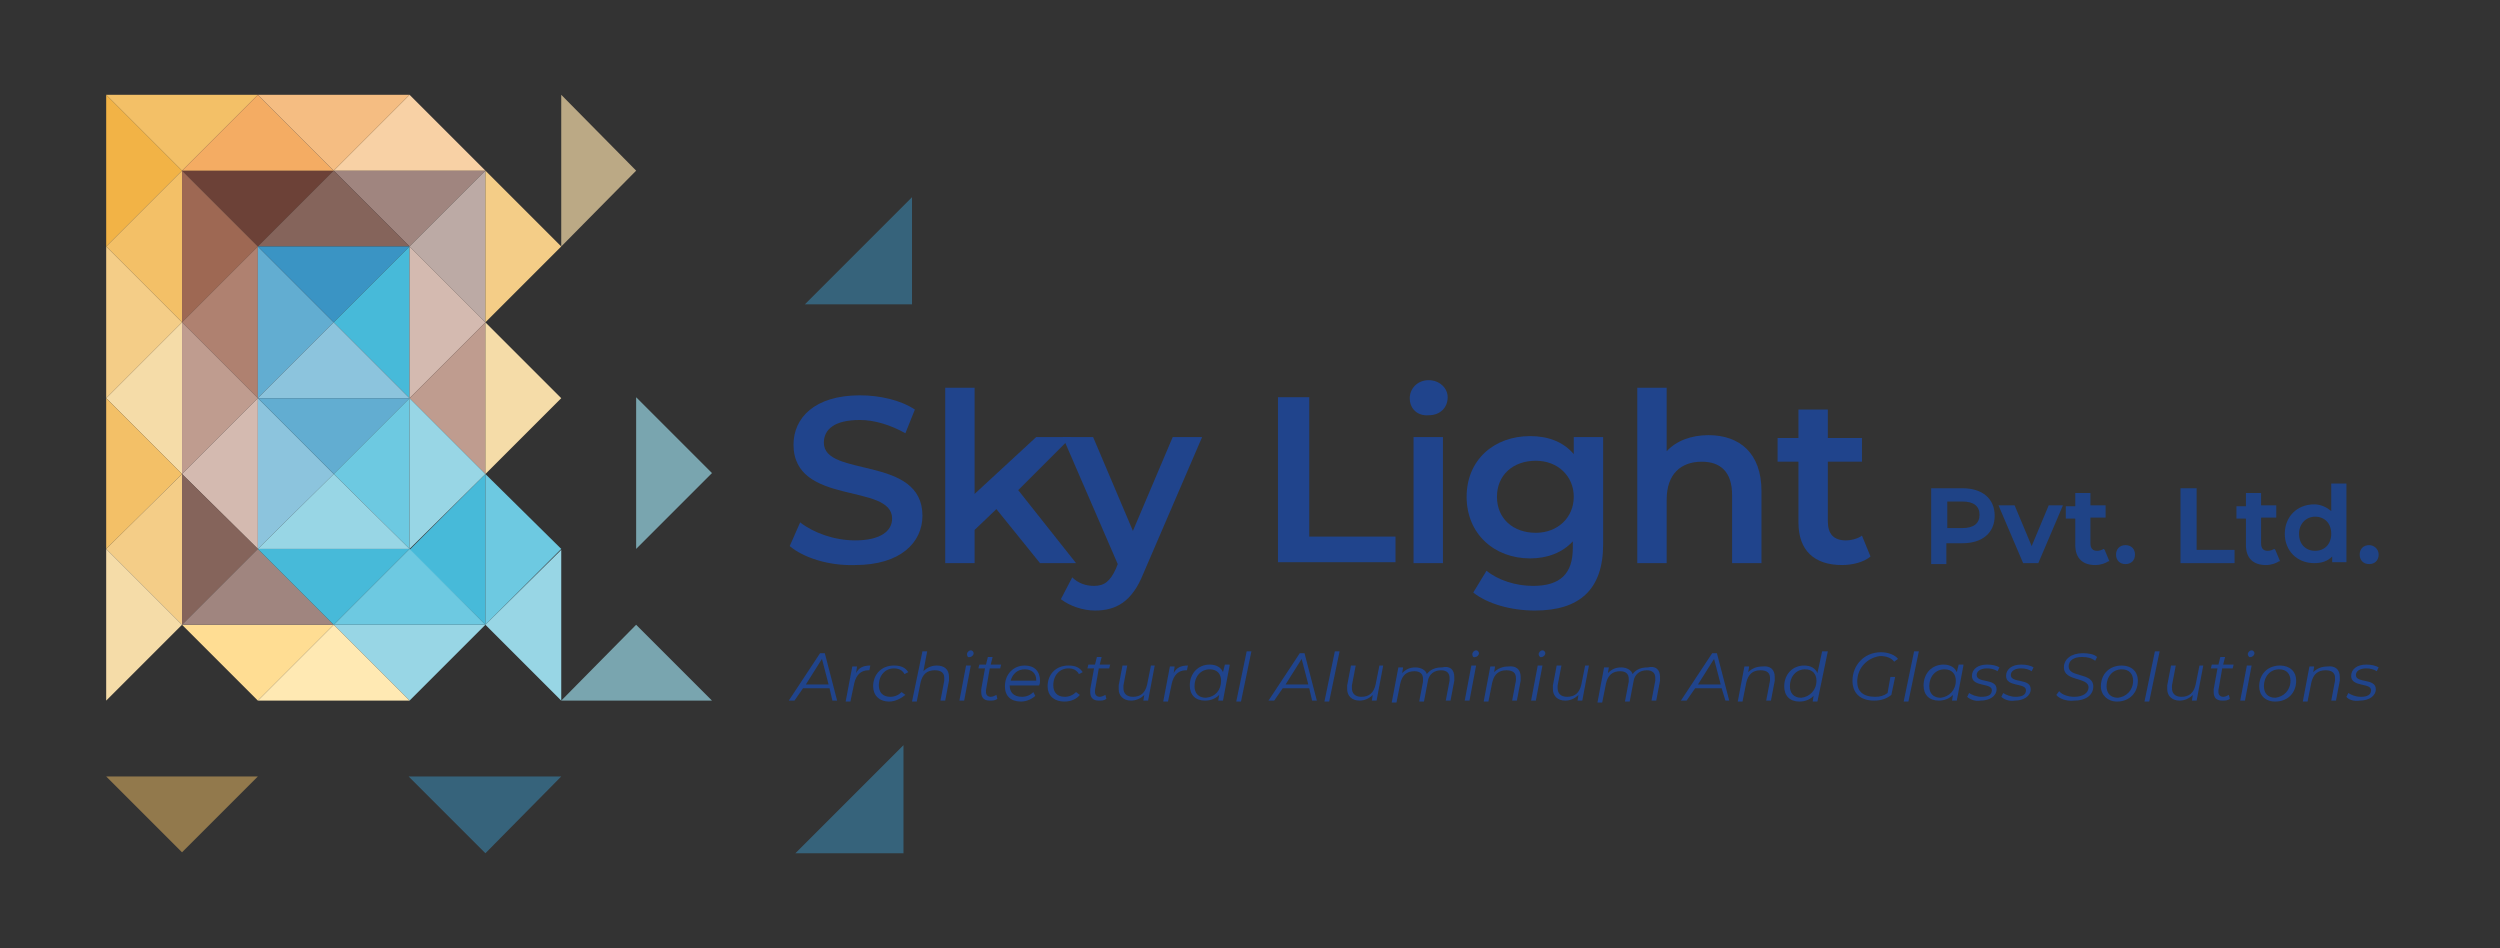 <?xml version="1.0" encoding="utf-8"?>
<!-- Generator: Adobe Illustrator 25.3.1, SVG Export Plug-In . SVG Version: 6.00 Build 0)  -->
<svg version="1.1" id="Layer_1" xmlns="http://www.w3.org/2000/svg" xmlns:xlink="http://www.w3.org/1999/xlink" x="0px" y="0px"
	 width="263.7px" height="100px" viewBox="0 0 263.7 100" style="enable-background:new 0 0 263.7 100;" xml:space="preserve">
<rect x="0" y="0" width="263.7" height="100" fill="#333333" stroke="none"/>
<style type="text/css">
	.st0{fill:#20448C;}
	.st1{fill:#1F4386;}
	.st2{fill:#F2B346;}
	.st3{fill:#F3C067;}
	.st4{fill:#6C4137;}
	.st5{fill:#F4AC63;}
	.st6{fill:#A0857F;}
	.st7{fill:#85645B;}
	.st8{fill:#F8D1A5;}
	.st9{fill:#BCAAA5;}
	.st10{fill:#F4CD87;}
	.st11{fill:#9E6853;}
	.st12{fill:#AF8170;}
	.st13{fill:#F5DCA8;}
	.st14{fill:#62ADD1;}
	.st15{fill:#3A94C4;}
	.st16{fill:#F5BD82;}
	.st17{fill:#47BAD9;}
	.st18{fill:#8CC4DD;}
	.st19{fill:#D4BAB0;}
	.st20{fill:#BF9C8F;}
	.st21{fill:#6DC9E1;}
	.st22{fill:#98D6E5;}
	.st23{fill:#FFDD93;}
	.st24{opacity:0.5;fill:#F3C067;}
	.st25{fill:#FFE9B3;}
	.st26{opacity:0.7;fill:#98D6E5;}
	.st27{opacity:0.7;fill:#F5DCA8;}
	.st28{opacity:0.5;fill:#3A94C4;}
</style>
<g>
	<g>
		<g>
			<g>
				<path class="st0" d="M87.5,72.6h-2.8l-0.9,1.3h-0.6l3.3-5H87l1.3,5h-0.5L87.5,72.6z M87.4,72.2l-0.7-2.7L85,72.2H87.4z"/>
				<path class="st0" d="M91.8,70.2l-0.1,0.5c0,0-0.1,0-0.1,0c-0.8,0-1.3,0.5-1.5,1.4l-0.4,1.9h-0.5l0.7-3.7h0.5l-0.1,0.7
					C90.6,70.4,91.1,70.2,91.8,70.2z"/>
				<path class="st0" d="M92.1,72.4c0-1.3,0.9-2.2,2.2-2.2c0.7,0,1.2,0.2,1.5,0.7l-0.4,0.2c-0.2-0.4-0.6-0.6-1.1-0.6
					c-0.9,0-1.6,0.7-1.6,1.8c0,0.7,0.4,1.2,1.2,1.2c0.5,0,0.9-0.2,1.2-0.5l0.4,0.3C95,73.7,94.4,74,93.8,74
					C92.7,74,92.1,73.3,92.1,72.4z"/>
				<path class="st0" d="M100.1,71.4c0,0.1,0,0.3,0,0.4l-0.4,2.1h-0.5l0.4-2.1c0-0.1,0-0.2,0-0.3c0-0.5-0.3-0.8-1-0.8
					c-0.8,0-1.3,0.4-1.5,1.3l-0.4,2h-0.5l1.1-5.3h0.5l-0.4,2.1c0.4-0.4,0.9-0.6,1.4-0.6C99.6,70.2,100.1,70.6,100.1,71.4z"/>
				<path class="st0" d="M101.9,70.2h0.5l-0.7,3.7h-0.5L101.9,70.2z M102,69c0-0.2,0.2-0.4,0.4-0.4c0.2,0,0.3,0.2,0.3,0.3
					c0,0.2-0.2,0.4-0.4,0.4C102.1,69.4,102,69.2,102,69z"/>
				<path class="st0" d="M104,72.8c0,0.1,0,0.2,0,0.2c0,0.3,0.2,0.5,0.5,0.5c0.2,0,0.4-0.1,0.6-0.2l0.1,0.4
					c-0.2,0.2-0.5,0.2-0.8,0.2c-0.6,0-0.9-0.3-0.9-0.9c0-0.1,0-0.2,0-0.3l0.4-2.2h-0.7l0.1-0.4h0.7l0.2-0.8h0.5l-0.2,0.8h1.1
					l-0.1,0.4h-1.1L104,72.8z"/>
				<path class="st0" d="M106.5,72.2c0,0,0,0.1,0,0.1c0,0.7,0.4,1.2,1.3,1.2c0.5,0,0.9-0.2,1.2-0.5l0.2,0.4
					c-0.3,0.3-0.9,0.6-1.5,0.6c-1.1,0-1.7-0.6-1.7-1.6c0-1.3,0.9-2.2,2.1-2.2c1,0,1.6,0.6,1.6,1.6c0,0.2,0,0.3-0.1,0.5H106.5z
					 M106.6,71.8h2.7c0,0,0-0.1,0-0.1c0-0.7-0.5-1.1-1.2-1.1C107.3,70.6,106.8,71.1,106.6,71.8z"/>
				<path class="st0" d="M110.5,72.4c0-1.3,0.9-2.2,2.2-2.2c0.7,0,1.2,0.2,1.5,0.7l-0.4,0.2c-0.2-0.4-0.6-0.6-1.1-0.6
					c-0.9,0-1.6,0.7-1.6,1.8c0,0.7,0.4,1.2,1.2,1.2c0.5,0,0.9-0.2,1.2-0.5l0.4,0.3c-0.3,0.4-0.9,0.7-1.6,0.7
					C111.1,74,110.5,73.3,110.5,72.4z"/>
				<path class="st0" d="M115.5,72.8c0,0.1,0,0.2,0,0.2c0,0.3,0.2,0.5,0.5,0.5c0.2,0,0.4-0.1,0.6-0.2l0.1,0.4
					c-0.2,0.2-0.5,0.2-0.8,0.2c-0.6,0-0.9-0.3-0.9-0.9c0-0.1,0-0.2,0-0.3l0.4-2.2h-0.7l0.1-0.4h0.7l0.2-0.8h0.5l-0.2,0.8h1.1
					l-0.1,0.4h-1.1L115.5,72.8z"/>
				<path class="st0" d="M121.8,70.2l-0.7,3.7h-0.5l0.1-0.6c-0.4,0.4-0.9,0.6-1.4,0.6c-0.8,0-1.3-0.5-1.3-1.2c0-0.1,0-0.3,0-0.4
					l0.4-2.1h0.5l-0.4,2.1c0,0.1,0,0.2,0,0.3c0,0.5,0.3,0.9,1,0.9c0.8,0,1.3-0.4,1.5-1.3l0.4-2H121.8z"/>
				<path class="st0" d="M125.3,70.2l-0.1,0.5c0,0-0.1,0-0.1,0c-0.8,0-1.3,0.5-1.5,1.4l-0.4,1.9h-0.5l0.7-3.7h0.5l-0.1,0.7
					C124.1,70.4,124.6,70.2,125.3,70.2z"/>
				<path class="st0" d="M129.7,70.2l-0.7,3.7h-0.5l0.1-0.6c-0.4,0.4-0.9,0.6-1.5,0.6c-1,0-1.6-0.6-1.6-1.6c0-1.3,0.9-2.2,2.1-2.2
					c0.7,0,1.2,0.3,1.4,0.8l0.2-0.8H129.7z M128.8,71.8c0-0.7-0.4-1.2-1.2-1.2c-0.9,0-1.6,0.7-1.6,1.8c0,0.7,0.4,1.2,1.2,1.2
					C128.2,73.5,128.8,72.8,128.8,71.8z"/>
				<path class="st0" d="M131.5,68.7h0.5l-1.1,5.3h-0.5L131.5,68.7z"/>
				<path class="st0" d="M138.1,72.6h-2.8l-0.9,1.3h-0.6l3.3-5h0.5l1.3,5h-0.5L138.1,72.6z M138,72.2l-0.7-2.7l-1.7,2.7H138z"/>
				<path class="st0" d="M140.8,68.7h0.5l-1.1,5.3h-0.5L140.8,68.7z"/>
				<path class="st0" d="M145.9,70.2l-0.7,3.7h-0.5l0.1-0.6c-0.4,0.4-0.9,0.6-1.4,0.6c-0.8,0-1.3-0.5-1.3-1.2c0-0.1,0-0.3,0-0.4
					l0.4-2.1h0.5l-0.4,2.1c0,0.1,0,0.2,0,0.3c0,0.5,0.3,0.9,1,0.9c0.8,0,1.3-0.4,1.5-1.3l0.4-2H145.9z"/>
				<path class="st0" d="M153.4,71.4c0,0.1,0,0.3,0,0.4l-0.4,2.1h-0.5l0.4-2.1c0-0.1,0-0.2,0-0.3c0-0.5-0.3-0.8-0.9-0.8
					c-0.7,0-1.3,0.4-1.4,1.2l-0.4,2.1h-0.5l0.4-2.1c0-0.1,0-0.2,0-0.3c0-0.5-0.3-0.8-0.9-0.8c-0.8,0-1.3,0.4-1.5,1.3l-0.4,2h-0.5
					l0.7-3.7h0.5l-0.1,0.6c0.4-0.4,0.8-0.6,1.4-0.6c0.6,0,1.1,0.3,1.2,0.7c0.4-0.5,0.9-0.7,1.6-0.7
					C152.9,70.2,153.4,70.6,153.4,71.4z"/>
				<path class="st0" d="M155.2,70.2h0.5l-0.7,3.7h-0.5L155.2,70.2z M155.3,69c0-0.2,0.2-0.4,0.4-0.4c0.2,0,0.3,0.2,0.3,0.3
					c0,0.2-0.2,0.4-0.4,0.4C155.4,69.4,155.3,69.2,155.3,69z"/>
				<path class="st0" d="M160.4,71.4c0,0.1,0,0.3,0,0.4l-0.4,2.1h-0.5l0.4-2.1c0-0.1,0-0.2,0-0.3c0-0.5-0.3-0.8-1-0.8
					c-0.8,0-1.3,0.4-1.5,1.3l-0.4,2h-0.5l0.7-3.7h0.5l-0.1,0.6c0.4-0.4,0.9-0.6,1.5-0.6C159.9,70.2,160.4,70.6,160.4,71.4z"/>
				<path class="st0" d="M162.2,70.2h0.5l-0.7,3.7h-0.5L162.2,70.2z M162.3,69c0-0.2,0.2-0.4,0.4-0.4c0.2,0,0.3,0.2,0.3,0.3
					c0,0.2-0.2,0.4-0.4,0.4C162.5,69.4,162.3,69.2,162.3,69z"/>
				<path class="st0" d="M167.6,70.2l-0.7,3.7h-0.5l0.1-0.6c-0.4,0.4-0.9,0.6-1.4,0.6c-0.8,0-1.3-0.5-1.3-1.2c0-0.1,0-0.3,0-0.4
					l0.4-2.1h0.5l-0.4,2.1c0,0.1,0,0.2,0,0.3c0,0.5,0.3,0.9,1,0.9c0.8,0,1.3-0.4,1.5-1.3l0.4-2H167.6z"/>
				<path class="st0" d="M175.1,71.4c0,0.1,0,0.3,0,0.4l-0.4,2.1h-0.5l0.4-2.1c0-0.1,0-0.2,0-0.3c0-0.5-0.3-0.8-0.9-0.8
					c-0.7,0-1.3,0.4-1.4,1.2l-0.4,2.1h-0.5l0.4-2.1c0-0.1,0-0.2,0-0.3c0-0.5-0.3-0.8-0.9-0.8c-0.8,0-1.3,0.4-1.5,1.3l-0.4,2h-0.5
					l0.7-3.7h0.5l-0.1,0.6c0.4-0.4,0.8-0.6,1.4-0.6c0.6,0,1.1,0.3,1.2,0.7c0.4-0.5,0.9-0.7,1.6-0.7
					C174.6,70.2,175.1,70.6,175.1,71.4z"/>
				<path class="st0" d="M181.6,72.6h-2.8l-0.9,1.3h-0.6l3.3-5h0.5l1.3,5H182L181.6,72.6z M181.5,72.2l-0.7-2.7l-1.7,2.7H181.5z"/>
				<path class="st0" d="M187.2,71.4c0,0.1,0,0.3,0,0.4l-0.4,2.1h-0.5l0.4-2.1c0-0.1,0-0.2,0-0.3c0-0.5-0.3-0.8-1-0.8
					c-0.8,0-1.3,0.4-1.5,1.3l-0.4,2h-0.5l0.7-3.7h0.5l-0.1,0.6c0.4-0.4,0.9-0.6,1.5-0.6C186.7,70.2,187.2,70.6,187.2,71.4z"/>
				<path class="st0" d="M192.8,68.7l-1.1,5.3h-0.5l0.1-0.6c-0.4,0.4-0.9,0.6-1.5,0.6c-1,0-1.6-0.6-1.6-1.6c0-1.3,0.9-2.2,2.1-2.2
					c0.7,0,1.2,0.3,1.4,0.8l0.5-2.3H192.8z M191.6,71.8c0-0.7-0.4-1.2-1.2-1.2c-0.9,0-1.6,0.7-1.6,1.8c0,0.7,0.4,1.2,1.2,1.2
					C190.9,73.5,191.6,72.8,191.6,71.8z"/>
				<path class="st0" d="M195.9,71.9c0,1,0.6,1.6,1.9,1.6c0.5,0,0.9-0.1,1.3-0.4l0.3-1.7h0.5l-0.4,1.9c-0.5,0.4-1.1,0.6-1.8,0.6
					c-1.5,0-2.3-0.8-2.3-2.1c0-1.6,1.2-3,3-3c0.8,0,1.5,0.3,1.8,0.7l-0.4,0.3c-0.3-0.4-0.8-0.6-1.5-0.6
					C196.9,69.4,195.9,70.5,195.9,71.9z"/>
				<path class="st0" d="M201.9,68.7h0.5l-1.1,5.3h-0.5L201.9,68.7z"/>
				<path class="st0" d="M207.1,70.2l-0.7,3.7h-0.5l0.1-0.6c-0.4,0.4-0.9,0.6-1.5,0.6c-1,0-1.6-0.6-1.6-1.6c0-1.3,0.9-2.2,2.1-2.2
					c0.7,0,1.2,0.3,1.4,0.8l0.2-0.8H207.1z M206.3,71.8c0-0.7-0.4-1.2-1.2-1.2c-0.9,0-1.6,0.7-1.6,1.8c0,0.7,0.4,1.2,1.2,1.2
					C205.6,73.5,206.3,72.8,206.3,71.8z"/>
				<path class="st0" d="M207.5,73.5l0.2-0.4c0.3,0.2,0.8,0.4,1.3,0.4c0.7,0,1.1-0.2,1.1-0.7c0-0.8-2.1-0.3-2.1-1.5
					c0-0.7,0.6-1.2,1.6-1.2c0.5,0,1,0.1,1.3,0.3l-0.2,0.4c-0.3-0.2-0.7-0.3-1.1-0.3c-0.7,0-1.1,0.3-1.1,0.7c0,0.9,2.1,0.3,2.1,1.5
					c0,0.7-0.7,1.2-1.7,1.2C208.4,74,207.8,73.8,207.5,73.5z"/>
				<path class="st0" d="M211.1,73.5l0.2-0.4c0.3,0.2,0.8,0.4,1.3,0.4c0.7,0,1.1-0.2,1.1-0.7c0-0.8-2.1-0.3-2.1-1.5
					c0-0.7,0.6-1.2,1.6-1.2c0.5,0,1,0.1,1.3,0.3l-0.2,0.4c-0.3-0.2-0.7-0.3-1.1-0.3c-0.7,0-1.1,0.3-1.1,0.7c0,0.9,2.1,0.3,2.1,1.5
					c0,0.7-0.7,1.2-1.7,1.2C212,74,211.4,73.8,211.1,73.5z"/>
				<path class="st0" d="M216.9,73.3l0.3-0.4c0.3,0.4,1,0.6,1.6,0.6c0.9,0,1.5-0.4,1.5-1c0-1.1-2.6-0.6-2.6-2.1c0-0.9,0.8-1.5,2-1.5
					c0.6,0,1.2,0.1,1.5,0.4l-0.2,0.4c-0.4-0.3-0.8-0.4-1.4-0.4c-0.9,0-1.4,0.4-1.4,1c0,1.2,2.6,0.6,2.6,2.1c0,1-0.9,1.5-2,1.5
					C218,74,217.2,73.7,216.9,73.3z"/>
				<path class="st0" d="M221.6,72.4c0-1.3,0.9-2.2,2.2-2.2c1,0,1.7,0.6,1.7,1.6c0,1.3-0.9,2.2-2.2,2.2
					C222.3,74,221.6,73.3,221.6,72.4z M225,71.8c0-0.7-0.4-1.2-1.2-1.2c-0.9,0-1.6,0.7-1.6,1.8c0,0.7,0.4,1.2,1.2,1.2
					C224.3,73.5,225,72.8,225,71.8z"/>
				<path class="st0" d="M227.3,68.7h0.5l-1.1,5.3h-0.5L227.3,68.7z"/>
				<path class="st0" d="M232.4,70.2l-0.7,3.7h-0.5l0.1-0.6c-0.4,0.4-0.9,0.6-1.4,0.6c-0.8,0-1.3-0.5-1.3-1.2c0-0.1,0-0.3,0-0.4
					l0.4-2.1h0.5l-0.4,2.1c0,0.1,0,0.2,0,0.3c0,0.5,0.3,0.9,1,0.9c0.8,0,1.3-0.4,1.5-1.3l0.4-2H232.4z"/>
				<path class="st0" d="M234,72.8c0,0.1,0,0.2,0,0.2c0,0.3,0.2,0.5,0.5,0.5c0.2,0,0.4-0.1,0.6-0.2l0.1,0.4
					c-0.2,0.2-0.5,0.2-0.8,0.2c-0.6,0-0.9-0.3-0.9-0.9c0-0.1,0-0.2,0-0.3l0.4-2.2h-0.7l0.1-0.4h0.7l0.2-0.8h0.5l-0.2,0.8h1.1
					l-0.1,0.4h-1.1L234,72.8z"/>
				<path class="st0" d="M237,70.2h0.5l-0.7,3.7h-0.5L237,70.2z M237.1,69c0-0.2,0.2-0.4,0.4-0.4c0.2,0,0.3,0.2,0.3,0.3
					c0,0.2-0.2,0.4-0.4,0.4C237.3,69.4,237.1,69.2,237.1,69z"/>
				<path class="st0" d="M238.3,72.4c0-1.3,0.9-2.2,2.2-2.2c1,0,1.7,0.6,1.7,1.6c0,1.3-0.9,2.2-2.2,2.2
					C238.9,74,238.3,73.3,238.3,72.4z M241.6,71.8c0-0.7-0.4-1.2-1.2-1.2c-0.9,0-1.6,0.7-1.6,1.8c0,0.7,0.4,1.2,1.2,1.2
					C240.9,73.5,241.6,72.8,241.6,71.8z"/>
				<path class="st0" d="M246.8,71.4c0,0.1,0,0.3,0,0.4l-0.4,2.1h-0.5l0.4-2.1c0-0.1,0-0.2,0-0.3c0-0.5-0.3-0.8-1-0.8
					c-0.8,0-1.3,0.4-1.5,1.3l-0.4,2h-0.5l0.7-3.7h0.5l-0.1,0.6c0.4-0.4,0.9-0.6,1.5-0.6C246.3,70.2,246.8,70.6,246.8,71.4z"/>
				<path class="st0" d="M247.5,73.5l0.2-0.4c0.3,0.2,0.8,0.4,1.3,0.4c0.7,0,1.1-0.2,1.1-0.7c0-0.8-2.1-0.3-2.1-1.5
					c0-0.7,0.6-1.2,1.6-1.2c0.5,0,1,0.1,1.3,0.3l-0.2,0.4c-0.3-0.2-0.7-0.3-1.1-0.3c-0.7,0-1.1,0.3-1.1,0.7c0,0.9,2.1,0.3,2.1,1.5
					c0,0.7-0.7,1.2-1.7,1.2C248.3,74,247.7,73.8,247.5,73.5z"/>
			</g>
		</g>
		<g>
			<g>
				<path class="st0" d="M83.3,57.6l1.1-2.5c1.4,1.1,3.6,1.9,5.8,1.9c2.7,0,3.9-1,3.9-2.3c0-3.8-10.4-1.3-10.4-7.8
					c0-2.8,2.2-5.2,7-5.2c2.1,0,4.3,0.5,5.8,1.5l-1,2.5c-1.6-0.9-3.3-1.4-4.8-1.4c-2.7,0-3.8,1-3.8,2.4c0,3.7,10.4,1.3,10.4,7.7
					c0,2.8-2.3,5.2-7.1,5.2C87.4,59.7,84.7,58.8,83.3,57.6z"/>
				<path class="st0" d="M105.1,53.7l-2.3,2.2v3.5h-3.1V40.9h3.1v11.2l6.5-6h3.7l-5.6,5.6l6.1,7.7h-3.8L105.1,53.7z"/>
				<path class="st0" d="M126.8,46.1l-6.2,14.4c-1.2,3-2.9,3.9-5.1,3.9c-1.3,0-2.7-0.5-3.6-1.2l1.2-2.3c0.6,0.6,1.4,0.9,2.3,0.9
					c1.1,0,1.7-0.5,2.3-1.8l0.2-0.5l-5.8-13.4h3.2l4.2,9.9l4.2-9.9H126.8z"/>
				<path class="st0" d="M134.9,41.9h3.2v14.7h9.1v2.7h-12.4V41.9z"/>
				<path class="st0" d="M148.7,42c0-1,0.8-1.9,2-1.9c1.1,0,2,0.8,2,1.8c0,1.1-0.8,1.9-2,1.9C149.5,43.9,148.7,43.1,148.7,42z
					 M149.1,46.1h3.1v13.3h-3.1V46.1z"/>
				<path class="st0" d="M169.1,46.1v11.3c0,4.8-2.5,7-7.2,7c-2.5,0-5-0.7-6.5-1.9l1.4-2.3c1.2,1,3.1,1.6,4.9,1.6
					c2.9,0,4.2-1.3,4.2-4v-0.7c-1.1,1.2-2.7,1.8-4.5,1.8c-3.8,0-6.7-2.6-6.7-6.5c0-3.9,2.9-6.4,6.7-6.4c1.9,0,3.5,0.6,4.6,1.9v-1.8
					H169.1z M166,52.4c0-2.2-1.7-3.8-4-3.8c-2.4,0-4.1,1.5-4.1,3.8c0,2.3,1.7,3.8,4.1,3.8C164.3,56.2,166,54.6,166,52.4z"/>
				<path class="st0" d="M185.8,51.8v7.6h-3.1v-7.2c0-2.4-1.2-3.5-3.2-3.5c-2.2,0-3.7,1.3-3.7,4v6.7h-3.1V40.9h3.1v6.7
					c1-1.1,2.6-1.7,4.4-1.7C183.5,45.9,185.8,47.8,185.8,51.8z"/>
				<path class="st0" d="M197.3,58.7c-0.7,0.6-1.9,0.9-3,0.9c-2.9,0-4.6-1.5-4.6-4.5v-6.4h-2.2v-2.5h2.2v-3h3.1v3h3.6v2.5h-3.6V55
					c0,1.3,0.6,2,1.9,2c0.6,0,1.3-0.2,1.7-0.5L197.3,58.7z"/>
			</g>
			<g>
				<path class="st1" d="M207,51.5h-3.3v8h1.6v-2.2h1.7c2.1,0,3.4-1.1,3.4-2.9C210.4,52.6,209.1,51.5,207,51.5z M205.4,52.9h1.6
					c1.2,0,1.8,0.5,1.8,1.4c0,0.9-0.6,1.4-1.8,1.4h-1.6V52.9z"/>
				<polygon class="st1" points="214.3,57.6 212.5,53.3 210.8,53.3 213.4,59.4 215,59.4 217.6,53.3 216.1,53.3 				"/>
				<path class="st1" d="M221.9,57.9c-0.2,0.1-0.4,0.2-0.7,0.2c-0.5,0-0.7-0.3-0.7-0.8v-2.7h1.6v-1.3h-1.6V52h-1.6v1.4h-1v1.3h1v2.8
					c0,1.4,0.8,2.1,2.1,2.1c0.6,0,1.1-0.2,1.4-0.4l0.1,0l-0.5-1.2L221.9,57.9z"/>
				<path class="st1" d="M224.2,57.5c-0.6,0-1,0.4-1,1c0,0.6,0.4,1,1,1c0.6,0,1-0.4,1-1C225.2,57.9,224.8,57.5,224.2,57.5z"/>
				<polygon class="st1" points="231.7,51.5 230,51.5 230,59.4 235.7,59.4 235.7,58 231.7,58 				"/>
				<path class="st1" d="M239.9,57.9c-0.2,0.1-0.4,0.2-0.7,0.2c-0.5,0-0.7-0.3-0.7-0.8v-2.7h1.6v-1.3h-1.6V52h-1.6v1.4h-1v1.3h1v2.8
					c0,1.4,0.8,2.1,2.1,2.1c0.6,0,1.1-0.2,1.4-0.4l0.1,0l-0.5-1.2L239.9,57.9z"/>
				<path class="st1" d="M245.9,53.9c-0.5-0.4-1.1-0.7-1.8-0.7c-1.8,0-3.1,1.3-3.1,3.1c0,1.8,1.3,3.1,3.1,3.1c0.8,0,1.4-0.2,1.9-0.7
					v0.6h1.5V51h-1.6V53.9z M244.2,58.1c-1,0-1.7-0.7-1.7-1.8c0-1,0.7-1.8,1.7-1.8c1,0,1.7,0.7,1.7,1.8
					C245.9,57.4,245.2,58.1,244.2,58.1z"/>
				<path class="st1" d="M249.9,57.5c-0.6,0-1,0.4-1,1c0,0.6,0.4,1,1,1c0.6,0,1-0.4,1-1C250.9,57.9,250.4,57.5,249.9,57.5z"/>
			</g>
		</g>
	</g>
	<polygon class="st2" points="11.2,10 11.2,26 11.2,26 19.2,18 	"/>
	<polygon class="st3" points="27.2,10 27.2,10 11.2,10 19.2,18 	"/>
	<polygon class="st4" points="27.2,26 35.2,18 19.2,18 	"/>
	<polygon class="st3" points="19.2,34 19.2,18 11.2,26 	"/>
	<polygon class="st5" points="19.2,18 35.2,18 35.2,18 27.2,10 	"/>
	<polygon class="st6" points="43.2,26 51.2,18 35.2,18 	"/>
	<polygon class="st7" points="27.2,26 43.2,26 35.2,18 	"/>
	<polygon class="st8" points="35.2,18 51.2,18 51.2,18 43.2,10 	"/>
	<polygon class="st9" points="51.2,34 51.2,18 43.2,26 	"/>
	<polygon class="st10" points="11.2,26 11.2,42 11.2,42 19.2,34 	"/>
	<polygon class="st11" points="19.2,18 19.2,18 19.2,34 27.2,26 	"/>
	<polygon class="st12" points="19.2,34 27.2,42 27.2,26 	"/>
	<polygon class="st13" points="19.2,50 19.2,34 11.2,42 	"/>
	<polygon class="st14" points="27.2,26 27.2,42 27.2,42 35.2,34 	"/>
	<polygon class="st15" points="43.2,26 43.2,26 27.2,26 35.2,34 	"/>
	<polygon class="st16" points="43.2,10 43.2,10 27.2,10 35.2,18 	"/>
	<polygon class="st17" points="35.2,34 43.2,42 43.2,26 	"/>
	<polygon class="st18" points="27.2,42 43.2,42 35.2,34 	"/>
	<polygon class="st19" points="43.2,26 43.2,42 43.2,42 51.2,34 	"/>
	<polygon class="st10" points="51.2,18 51.2,18 51.2,34 59.2,26 	"/>
	<polygon class="st20" points="51.2,50 51.2,34 43.2,42 	"/>
	<polygon class="st3" points="11.2,42 11.2,57.9 11.2,57.9 19.2,50 	"/>
	<polygon class="st20" points="19.2,34 19.2,34 19.2,50 27.2,42 	"/>
	<polygon class="st19" points="19.2,50 27.2,57.9 27.2,42 	"/>
	<polygon class="st10" points="19.2,65.9 19.2,50 11.2,57.9 	"/>
	<polygon class="st18" points="27.2,42 27.2,57.9 27.2,57.9 35.2,50 	"/>
	<polygon class="st14" points="43.2,42 43.2,42 27.2,42 35.2,50 	"/>
	<polygon class="st21" points="35.2,50 43.2,57.9 43.2,42 	"/>
	<polygon class="st17" points="43.2,58 51.2,65.9 51.2,50 	"/>
	<polygon class="st22" points="27.2,57.9 43.2,57.9 35.2,50 	"/>
	<polygon class="st22" points="43.2,42 43.2,57.9 43.2,57.9 51.2,50 	"/>
	<polygon class="st13" points="59.2,42 51.2,34 51.2,50 	"/>
	<polygon class="st13" points="11.2,57.9 11.2,73.9 11.2,73.9 19.2,65.9 	"/>
	<polygon class="st7" points="19.2,50 19.2,50 19.2,65.9 27.2,57.9 	"/>
	<polygon class="st23" points="27.2,73.9 35.2,65.9 19.2,65.9 	"/>
	<polygon class="st24" points="27.2,81.9 11.2,81.9 19.2,89.9 	"/>
	<polygon class="st6" points="19.2,65.9 35.2,65.9 35.2,65.9 27.2,57.9 	"/>
	<polygon class="st17" points="43.2,57.9 43.2,57.9 27.2,57.9 35.2,65.9 	"/>
	<polygon class="st22" points="43.2,73.9 51.2,65.9 35.2,65.9 	"/>
	<polygon class="st25" points="27.2,73.9 43.2,73.9 35.2,65.9 	"/>
	<polygon class="st21" points="35.2,65.9 51.2,65.9 51.2,65.9 43.2,57.9 	"/>
	<polygon class="st21" points="51.2,50 51.2,50 51.2,65.9 59.2,57.9 	"/>
	<polygon class="st26" points="75.1,49.9 67.1,41.9 67.1,57.9 	"/>
	<polygon class="st22" points="59.2,73.9 59.2,58 59.2,58 51.2,65.9 	"/>
	<polygon class="st27" points="59.2,10 59.2,26 59.2,26 67.1,18 	"/>
	<polygon class="st28" points="96.2,20.8 84.9,32.1 84.9,32.1 96.2,32.1 	"/>
	<polygon class="st26" points="59.2,73.9 75.1,73.9 67.1,65.9 	"/>
	<polygon class="st28" points="43.1,81.9 59.2,81.9 59.2,81.9 51.2,90 	"/>
	<polygon class="st28" points="83.9,90 95.3,78.6 95.3,78.6 95.3,90 	"/>
</g>
</svg>
